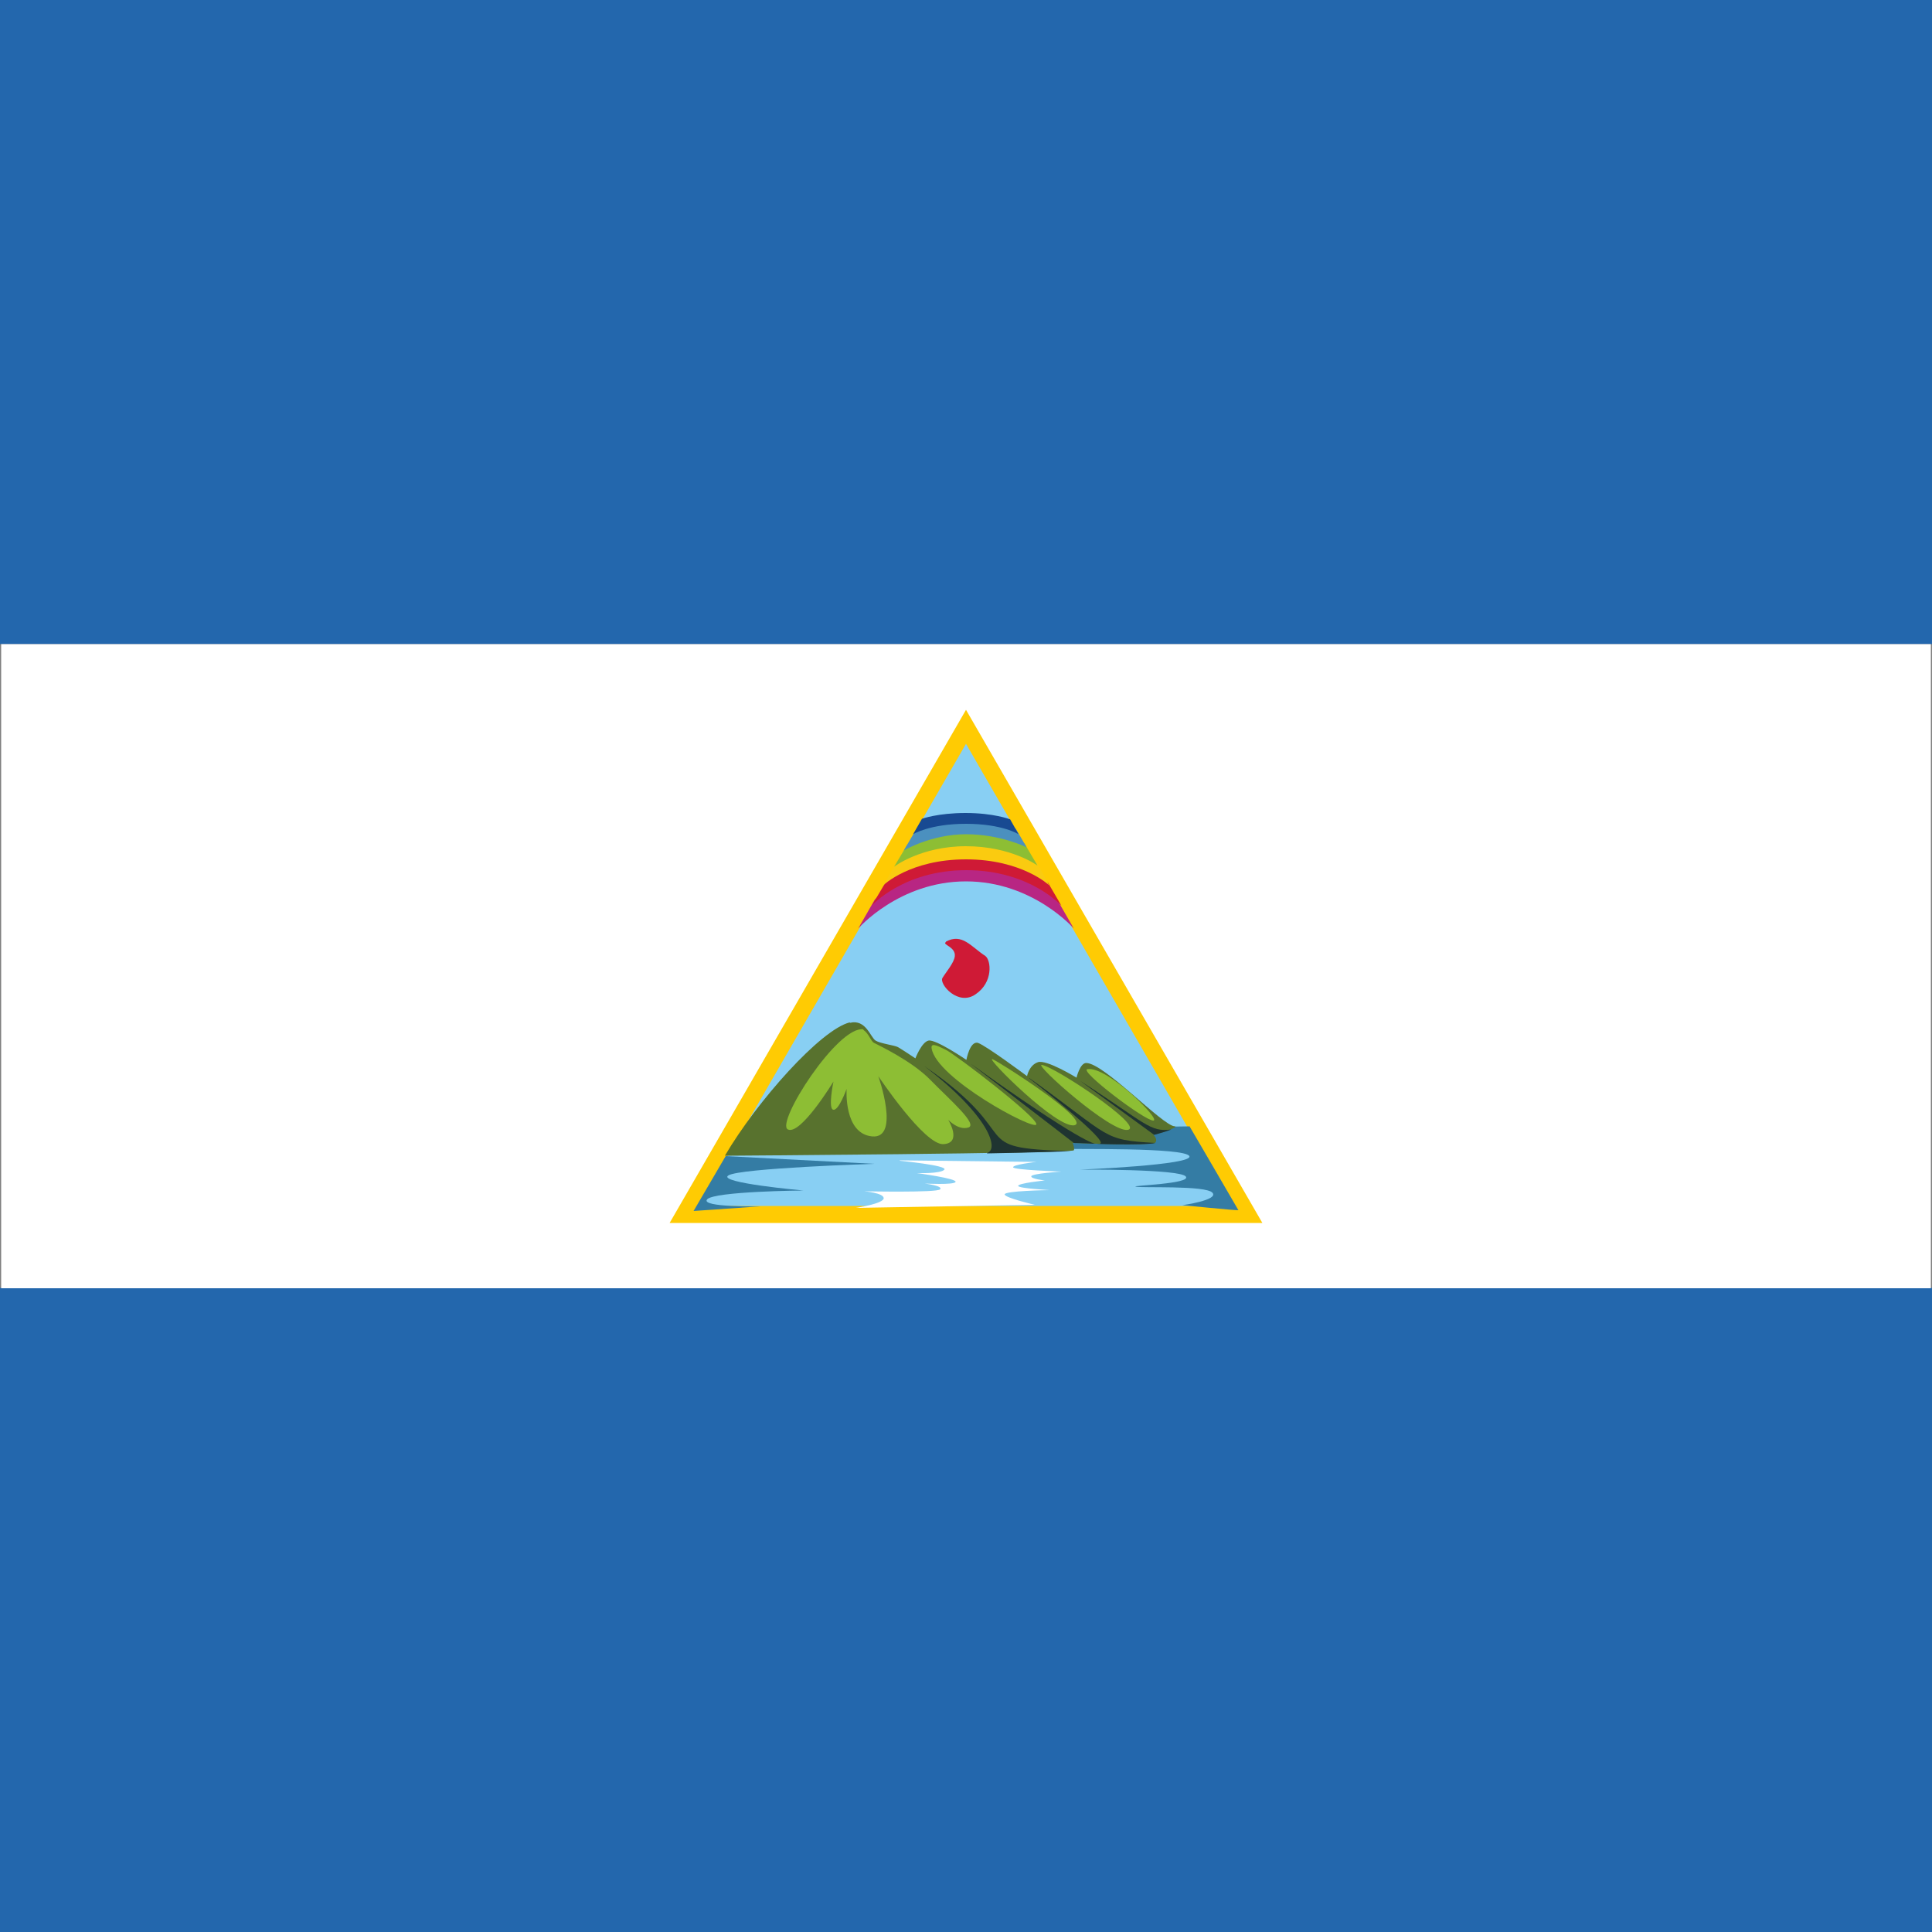 <?xml version="1.0" encoding="UTF-8"?> <svg xmlns="http://www.w3.org/2000/svg" id="Ebene_1" version="1.1" viewBox="0 0 500 500"><rect x="0" y="0" width="500" height="500" fill="#808080" stroke="none"/><defs><style> .st0 { fill: #58722e; } .st0, .st1, .st2, .st3, .st4, .st5, .st6, .st7, .st8, .st9, .st10, .st11, .st12 { fill-rule: evenodd; } .st1 { fill-opacity: .7; } .st1, .st13 { stroke: #fff; stroke-width: 0px; } .st2 { fill: #facb10; } .st14 { fill: #2367ad; } .st15, .st4 { fill: #fff; } .st13, .st16, .st17 { fill: none; } .st3 { fill: #ffcb03; } .st5 { fill: #4b90bf; } .st6 { fill: #184a92; } .st7 { fill: #b82683; } .st8 { fill: #cf1a36; } .st9 { fill: #347ca4; } .st16 { stroke: #88cff3; stroke-width: .1px; } .st10 { fill: #8dbe34; } .st11 { fill: #88cff3; } .st17 { stroke: #000; stroke-linecap: round; stroke-width: 0px; } .st12 { fill: #1f3431; } </style></defs><rect class="st14" x="0" width="500" height="166.7"></rect><rect class="st14" x="0" y="333.3" width="500" height="166.7"></rect><rect class="st15" x=".3" y="166.7" width="499.4" height="166.7"></rect><g><polygon id="path580" class="st3" points="173.3 316.5 250 183.7 326.7 316.5 173.3 316.5"></polygon><polygon id="path562" class="st11" points="180.9 312.1 250 192.5 319.1 312.1 180.9 312.1"></polygon><path id="path632" class="st16" d="M189.5,299.4h.5c-1.2,0-.6,0,1.9.7,2.1.4,4.1.7,6.5.7"></path><path id="path633" class="st16" d="M187.2,309.3v-.7c0,2.1-.1.8,2.3-2,2.1-.5,3,.5,5.6.7,1.3,1,3.7.6,5.1,0,.7-.4.7-.9,1.4-1.3"></path><path id="path634" class="st16" d="M192.3,310.6v-.7c.3.2,2.1,0,3.2,0,2.4,0,4.3-.2,5.6,1.3h.9"></path><path id="path635" class="st16" d="M209.9,296.8h.5c-.6,0,1.2,0,1.9,0,1.5-.7,3.6-.7,5.1,0,.6,2.7,1.3,3.2,3.7,3.3.8-.8,2.4-1.4,3.2-2"></path><path id="path636" class="st16" d="M211.3,301.4h.5c-.6,0,1.2,0,1.9,0h4.2"></path><path id="path637" class="st16" d="M215.4,307.3v-.7c0,2.1-.1.8,2.3-2,1.8-1.3,2.8-2,5.6-1.3,2,1.5,2.7,2.4,5.1,2.6,2.2,0,3.2-.5,5.1-.7"></path><path id="path638" class="st16" d="M221.4,310.6h.5c-1.3,0-.6,0,1.9-1.3,2.3.8,3.9,1.9,6.5,2,1.5-.1,2.6-.7,4.2-.7"></path><path id="path639" class="st16" d="M238.1,296.8h.5c-.6,0,1.2,0,1.9,0,2.3,0,4.5,0,6.5.7h6.5c.6,0,.5.2.5-.7"></path><path id="path640" class="st16" d="M236.2,302h.5c-1.3,0-.6,0,1.9-1.3,1.9.2,4.1.6,5.6,2,2,1.3,2.8,2.4,5.6,2.6,1.6-.1,1.7-1,3.2-1.3"></path><path id="path641" class="st16" d="M243.2,308.6c.7-.5,3.2-1.8,5.1-.7,2,.7,4.2.7,6.5.7,1.4-.9,3.9-1.6,5.1-2.6h1.4"></path><path id="path642" class="st16" d="M262.6,300.1c.9,0,4.9-.3,6.9.7,2.5-.4,3.4-2.2,5.1-4,1.7,0,3.1,0,4.6.7"></path><path id="path643" class="st16" d="M271.4,308s1.8-.5,3.2-.7c2.1-2.2,2.4,0,4.6.7,2.4-.8,3.6-2.5,4.6-4.6"></path><path id="path644" class="st16" d="M276.5,303.4h.5c-1.4,0-.6.1,1.9-2,1.6-1.2,1.8-2.3,4.2-2.6,1.3-1.4,2.3-.2,3.2.7"></path><path id="path645" class="st16" d="M286.2,308.6c0-.5.9-3.4,1.4-4.6,2.1-1.2,3-1.7,4.6,1.3,1.7.7,3.3,2,5.1,2.6.7,0,.4.2.9-.7"></path><path id="path646" class="st16" d="M292.7,299.4v-.7c0,2.1,0,.8,1.9-2.6,2.1.6,2.7,2.4,3.7,4.6,2.3,0,3.8,0,5.1-1.3"></path><path id="path647" class="st16" d="M303.8,306.7c.3-.6,2.1-4.9,3.7-2.6,2.1.8,2.4,2.1,4.6,3.3.4-1,.8-1.2,1.9-1.3"></path><path id="path648" class="st16" d="M263.1,309.3h.5c-1.3,0-.6,0,1.8-1.3,1.9-1.6,2.9-2.2,4.2-4.6,2.1.1,3.8.7,6,.7,0-.9-.2-.7.5-.7"></path><path id="path649" class="st16" d="M203.9,301.4c0-.5,1.3-1.2,2.8-2,1.1-1.2,2,0,3.7,0"></path><path id="path650" class="st16" d="M206.2,307.3h.5c-1.3,0-.6,0,1.9-1.3,1.8.4,2.6,1.6,4.6,2"></path><path id="_135993056" class="st1" d="M250,193.6v91.3M250,193.6h0Z"></path><path class="st13" d="M250,193.6v91.3M250,193.6h0Z"></path><path id="path12299" class="st13" d="M250,193.6v91.3M250,193.6h0Z"></path><path id="_135998456" class="st1" d="M217,249.9h66M217,249.9h0Z"></path><path class="st13" d="M217,249.9h66M217,249.9h0Z"></path><path id="path13174" class="st13" d="M217,249.9h66M217,249.9h0Z"></path><path class="st1" d="M225.8,236l73.6,42.5M225.8,236h0Z"></path><path class="st13" d="M225.8,236l73.6,42.5M225.8,236h0Z"></path><path id="path14924" class="st13" d="M225.8,236l73.6,42.5M225.8,236h0Z"></path><path class="st1" d="M275,235.7l-74.5,43M275,235.7h0Z"></path><path class="st13" d="M275,235.7l-74.5,43M275,235.7h0Z"></path><path id="path15801" class="st13" d="M275,235.7l-74.5,43M275,235.7h0Z"></path><path class="st1" d="M235.1,276l27.9-48.3M235.1,276h0Z"></path><path class="st13" d="M235.1,276l27.9-48.3M235.1,276h0Z"></path><path id="path16678" class="st13" d="M235.1,276l27.9-48.3M235.1,276h0Z"></path><path class="st1" d="M236.3,226l31.2,54M236.3,226h0Z"></path><path class="st13" d="M236.3,226l31.2,54M236.3,226h0Z"></path><path id="path17553" class="st13" d="M236.3,226l31.2,54M236.3,226h0Z"></path><path id="path11424" class="st11" d="M260.2,249.9c0,5.6-4.6,10.2-10.2,10.2s-10.2-4.6-10.2-10.2,4.6-10.2,10.2-10.2,10.2,4.6,10.2,10.2h0Z"></path><path id="path10390" class="st9" d="M307.9,291.5l-35,.5s.2,5.1,2.5,5.3c2.3.2,31.2-.4,32.4,1.9,1.2,2.3-28.2,3.5-28.2,3.5,0,0,25.9-.2,27.3,1.8,1.4,1.9-14.3,2.3-13,2.6,1.2.4,18.3-.4,19.9,1.6,1.6,1.9-7.8,3.2-7.8,3.2,0,0,14.1,1.4,14.5,1.3-3.4-5.9-12.7-21.8-12.7-21.8h0Z"></path><path id="path10392" class="st8" d="M244.8,243.8c-1.1.7,2.6,1.2,2.3,3.7-.2,1.7-2.3,4.1-3.2,5.6-.9,1.6,4.1,7.4,8.6,4.2,4.6-3.1,4-8.8,2.5-9.9-3.7-2.4-6-6-10.2-3.7Z"></path><path id="path10394" class="st17" d="M244.8,254.1c-.7-1.9,2.4-1.1,3.8-.2,1.4.9,3.8,3.2,2.1,3.4"></path><path id="path10398" class="st0" d="M220,264.7c4.1-1,5.3,3.8,6.6,4.6,1.3.8,4.9,1.2,5.8,1.7.9.5,4.5,2.9,4.5,2.9,0,0,1.6-4.2,3.4-4.6,1.9-.4,9.8,5,9.8,5,0,0,.9-5,3-4.4,2.1.7,12.7,8.6,12.7,8.6,0,0,.5-2.8,2.8-3.6,2.2-.8,10,4,10,4,0,0,.9-3.8,2.5-3.8,4.6,0,19.6,16.1,22.9,16.4,1.5.2-5.5,2.2-5.5,2.2,0,0,1.2,1.1.5,2-.7.9-21.4.1-21.4.1,0,0,.6,1.4.3,1.9-.6.8-90.3,1.4-90.3,1.4,8.4-14.3,24.9-32.7,32.3-34.5h0Z"></path><path id="path10402" class="st12" d="M255.4,298.4c3.2-.8.9-9.4-16.2-22.5,27.2,18.6,9.9,21.2,37.8,22-5,.3-21.5.6-21.5.6Z"></path><path id="path10404" class="st12" d="M251.1,275.2s25.7,19.7,26.8,20.6c1.3,0,5.5.2,5.5.2,0,0-3.6-.2-32.3-20.8Z"></path><path id="path10406" class="st12" d="M266.4,279.1s21.6,16.9,18.1,16.9c-3.6,0,11.8.5,14.5-.2-14-.8-11.1-1.4-32.6-16.8Z"></path><path id="path10408" class="st12" d="M279.5,279.7l19.2,14s3-.8,4.5-1.4c-5.7.8-6.7-1.7-23.7-12.6h0Z"></path><path id="path10412" class="st10" d="M223.4,266.5c1.5,1,1.9,2.9,2.8,3.4.9.5,9.8,4.6,14.7,9.7,4.9,5,12.3,11.4,9.7,12.2-2.6.8-5.2-2-5.2-2,0,0,3.7,6-1.2,6.3-4.9.4-16.9-17.6-16.9-17.6,0,0,5.8,16.3-1.6,15.6-7.4-.7-6.6-12.3-6.6-12.3,0,0-2,5.6-3.4,5.4-1.5-.1,0-7.3,0-7.3,0,0-8.5,14-11.8,12.4-3.3-1.6,13-27.1,19.6-25.9h0Z"></path><path id="path10414" class="st10" d="M241.1,271.3c-.2-1.4,1.1-.9,3.7.4,2.6,1.3,23.9,17.6,23.4,19.3-.5,1.7-25.9-11.9-27.1-19.7h0Z"></path><path id="path10416" class="st10" d="M256.8,274.1c-1.6-.3,16.9,18.2,21.3,17.1,4.4-1.2-20.1-16.8-21.3-17.1Z"></path><path id="path10418" class="st10" d="M269.6,275.6c-2-.2,18,17.7,22.3,16.8,4.4-.9-19.2-16.5-22.3-16.8Z"></path><path id="path10420" class="st10" d="M281.4,276.7c-2.2.4,14.9,13.4,17.1,13.3,2.1-.1-12-14.2-17.1-13.3Z"></path><path id="path10424" class="st7" d="M222.1,240.3s10.6-12.2,27.9-12.2,27.9,12.2,27.9,12.2l-4.2-7.3s-8.6-8.6-23.7-8.6-23.6,8.4-23.6,8.4l-4.3,7.5h0Z"></path><path id="path10426" class="st8" d="M271.1,228.4s-7.6-6.4-21-6.4-21,6.5-21,6.5l-3.5,5.9s8.1-9.2,24.5-9.2,24.6,9.2,24.6,9.2l-3.5-6h0Z"></path><path id="path10428" class="st2" d="M268.4,223.3s-6.9-5.1-18.4-5.1-17.7,4.6-17.7,4.6l-3.7,6.3s6.9-6.7,21.4-6.7,21.5,6.7,21.5,6.7l-3.1-5.8h0Z"></path><path id="path10432" class="st10" d="M265.2,218.4l3.3,5.6s-6.8-5-18.5-5-18.6,5.3-18.6,5.3l3.4-5.7s4.7-3.4,15.3-3.4,15.2,3.2,15.2,3.2Z"></path><path id="path10436" class="st5" d="M262.9,214.5l2.8,4.8s-6.7-3.4-15.7-3.4-16.1,4.2-16.1,4.2l2.7-4.6s4.7-2.8,13.4-2.8,12.9,1.8,12.9,1.8h0Z"></path><path id="path10440" class="st6" d="M261.4,212l2.2,3.9s-4.2-2.7-13.6-2.7-13.7,2.7-13.7,2.7l2.3-4s4.1-1.5,11.3-1.5,11.4,1.6,11.4,1.6h0Z"></path><path id="path10442" class="st4" d="M232.9,300.3l35.3.4s-6.2.7-6,1.4c.2.7,12.5,1.1,12.5,1.1,0,0-7.6.5-7.8,1.2-.2.7,3.5,1.1,3.5,1.1,0,0-6.9.7-6.9,1.4s8.8,1.1,8.1,1.1-11.6.2-11.6,1.1,7.8,2.7,7.8,2.7l-46.3.8s7.2-1.1,7.2-2.5-5.1-1.8-5.1-1.8c0,0,18.9.4,19.7-.5.9-.9-4-1.5-4-1.5,0,0,7.5.4,8-.4.5-.9-10-2.3-10-2.3,0,0,6.2.2,7.1-.9.9-1.1-11.6-2.3-11.6-2.3h0Z"></path><path id="path10446" class="st9" d="M226.2,301.2s-34.7,1.1-37.7,3c-3,1.9,19.4,3.9,19.4,3.9,0,0-23.1.2-24.9,2.3-1.8,2.1,13.8,1.8,13.8,1.8l-17.3,1.2,8.3-14.2,38.5,2h0Z"></path></g></svg> 